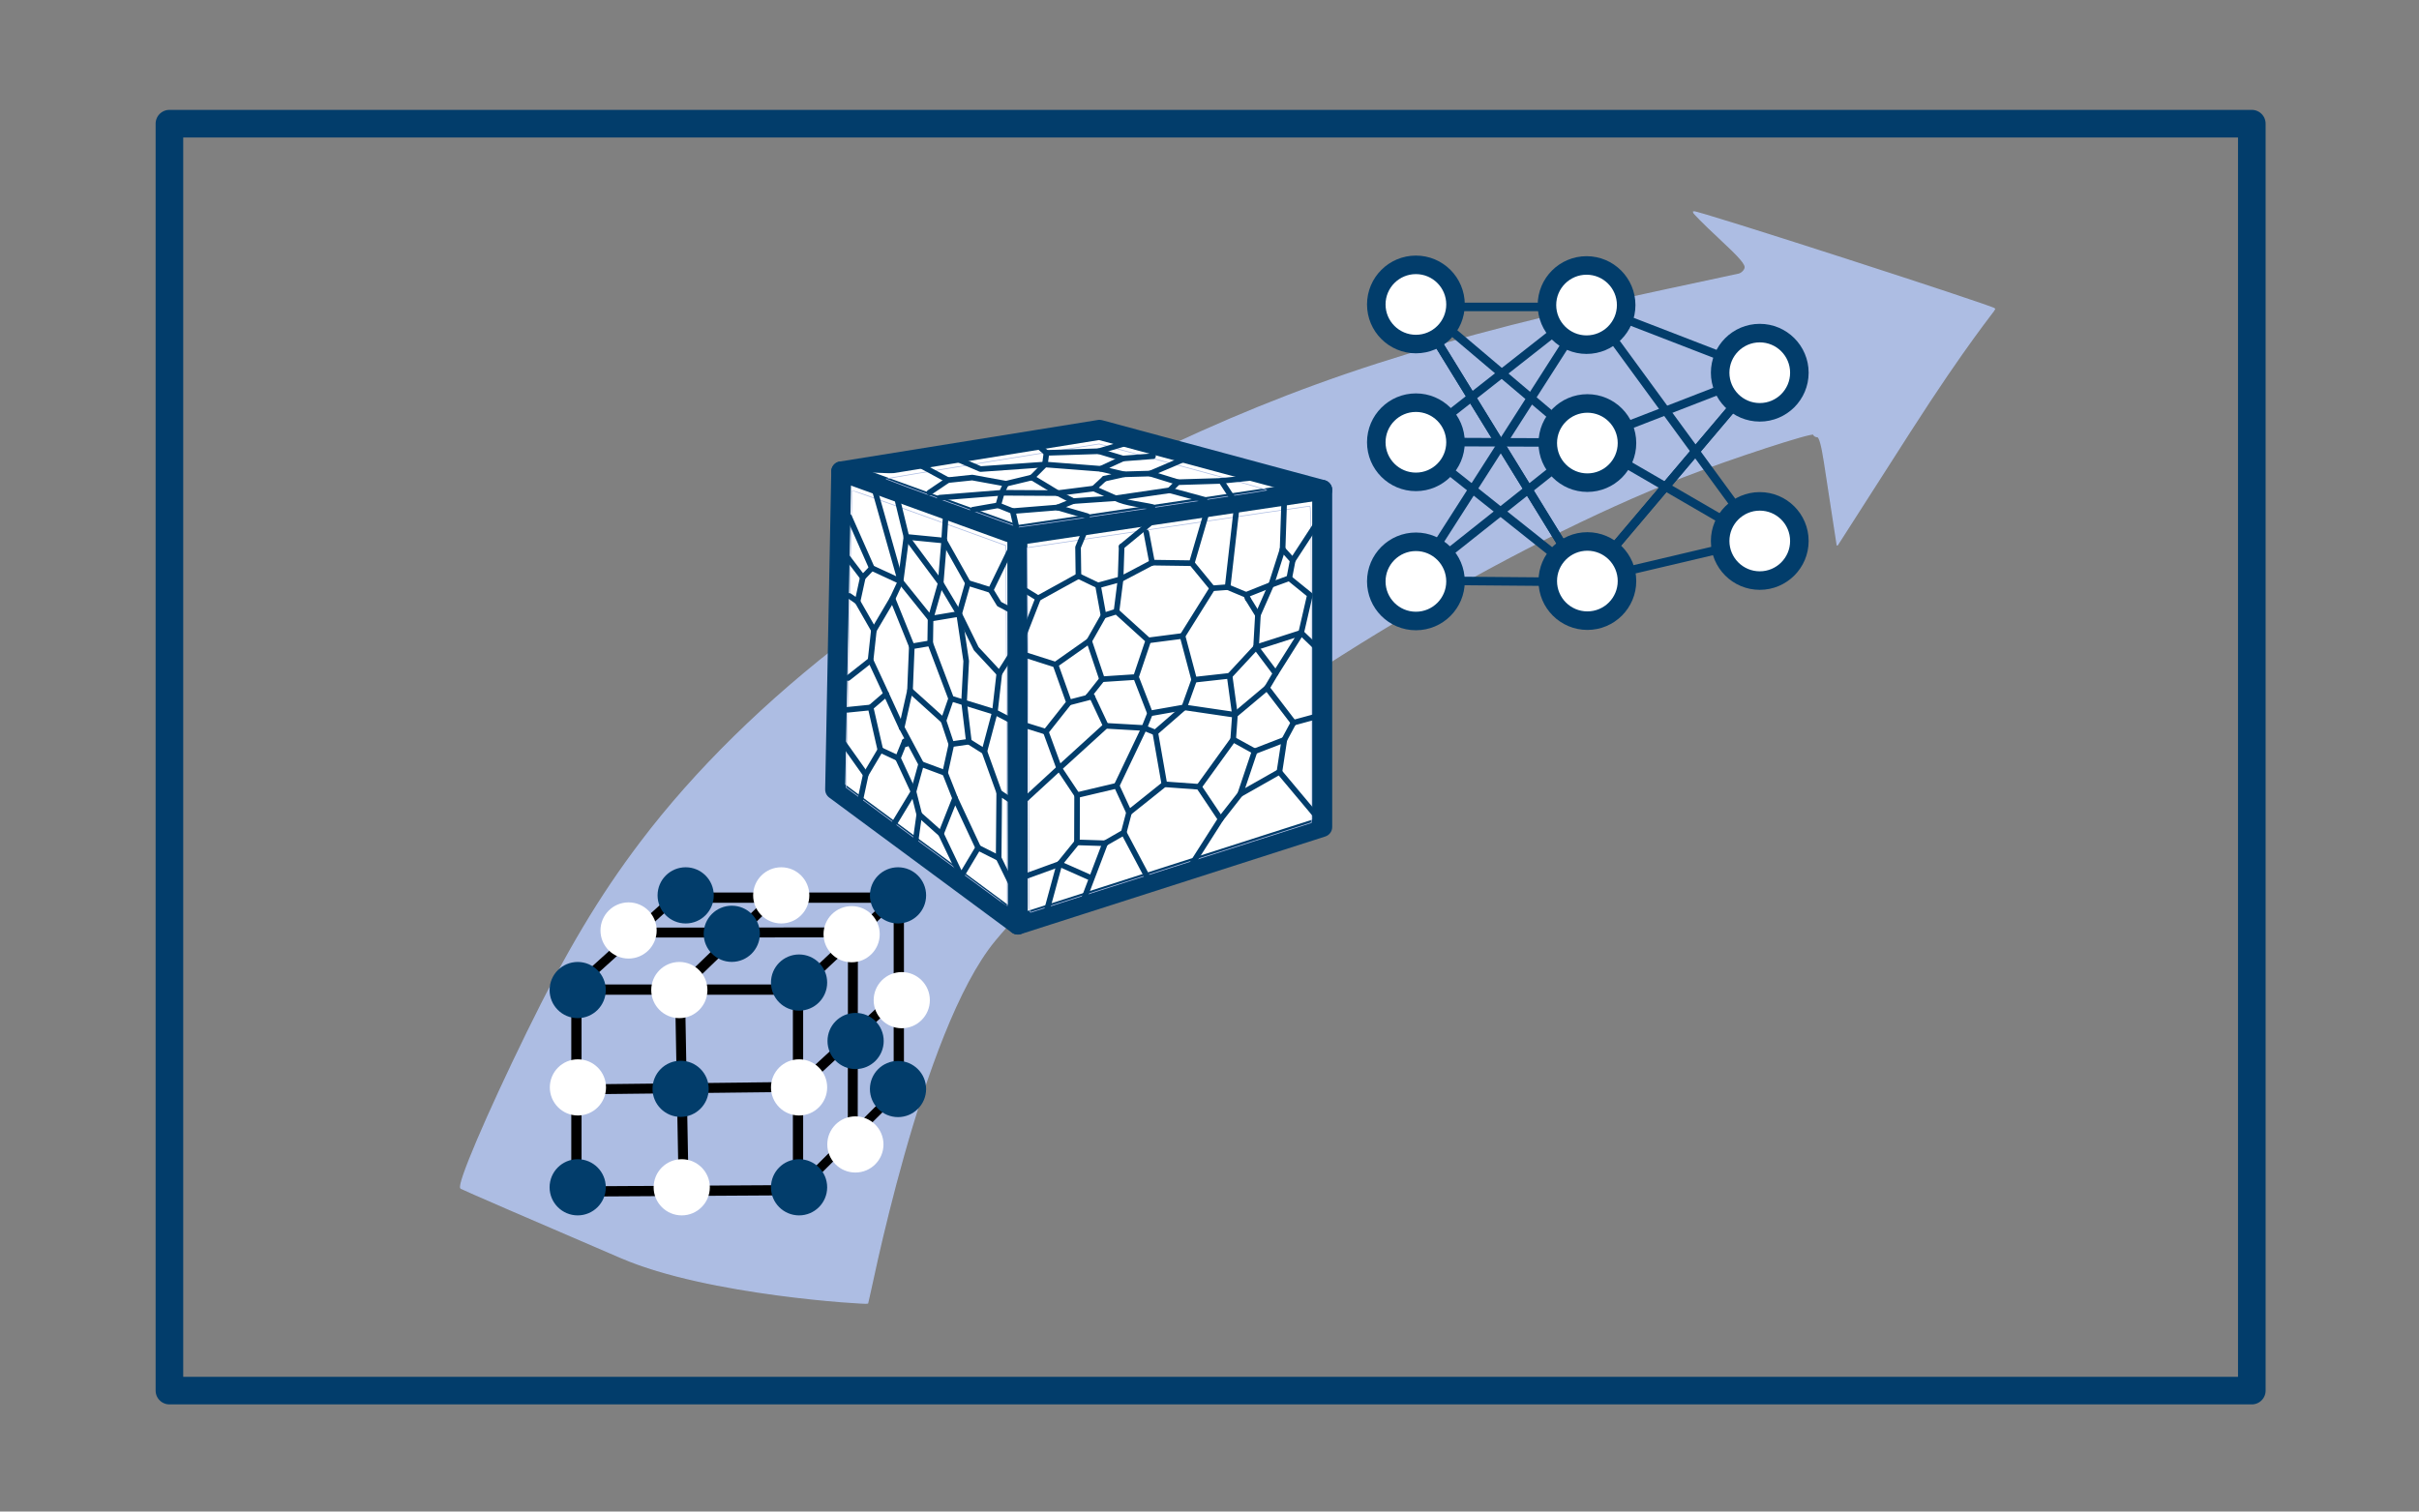 <?xml version="1.0" encoding="UTF-8" standalone="no"?>
<!-- Created with Inkscape (http://www.inkscape.org/) -->

<svg
   width="80mm"
   height="50mm"
   viewBox="0 0 80 50"
   version="1.1"
   id="svg827"
   inkscape:version="1.1.2 (0a00cf5339, 2022-02-04)"
   sodipodi:docname="ANNMLCMMS.svg"
   inkscape:export-filename="/home/k.immel/Downloads/00_JF/teaching_icons.png"
   inkscape:export-xdpi="120"
   inkscape:export-ydpi="120"
   xmlns:inkscape="http://www.inkscape.org/namespaces/inkscape"
   xmlns:sodipodi="http://sodipodi.sourceforge.net/DTD/sodipodi-0.dtd"
   xmlns="http://www.w3.org/2000/svg"
   xmlns:svg="http://www.w3.org/2000/svg">
  <rect x="0" y="0" width="80" height="50" fill="#808080" stroke="none"/>
  <sodipodi:namedview
     id="namedview829"
     pagecolor="#ffffff"
     bordercolor="#666666"
     borderopacity="1.0"
     inkscape:pageshadow="2"
     inkscape:pageopacity="1"
     inkscape:pagecheckerboard="false"
     inkscape:document-units="mm"
     showgrid="true"
     inkscape:zoom="2.0000001"
     inkscape:cx="120.25"
     inkscape:cy="150.75"
     inkscape:window-width="1920"
     inkscape:window-height="946"
     inkscape:window-x="0"
     inkscape:window-y="0"
     inkscape:window-maximized="1"
     inkscape:current-layer="layer1">
    <inkscape:grid
       type="xygrid"
       id="grid13640" />
  </sodipodi:namedview>
  <defs
     id="defs824">
    <inkscape:path-effect
       effect="bspline"
       id="path-effect39654"
       is_visible="true"
       lpeversion="1"
       weight="33.333"
       steps="2"
       helper_size="0"
       apply_no_weight="true"
       apply_with_weight="true"
       only_selected="false" />
    <inkscape:path-effect
       effect="bspline"
       id="path-effect4261"
       is_visible="true"
       lpeversion="1"
       weight="33.333"
       steps="2"
       helper_size="0"
       apply_no_weight="true"
       apply_with_weight="true"
       only_selected="false" />
    <inkscape:path-effect
       effect="bspline"
       id="path-effect4257"
       is_visible="true"
       lpeversion="1"
       weight="33.333"
       steps="2"
       helper_size="0"
       apply_no_weight="true"
       apply_with_weight="true"
       only_selected="false" />
    <inkscape:path-effect
       effect="bspline"
       id="path-effect4253"
       is_visible="true"
       lpeversion="1"
       weight="33.333"
       steps="2"
       helper_size="0"
       apply_no_weight="true"
       apply_with_weight="true"
       only_selected="false" />
    <inkscape:path-effect
       effect="bspline"
       id="path-effect4249"
       is_visible="true"
       lpeversion="1"
       weight="33.333"
       steps="2"
       helper_size="0"
       apply_no_weight="true"
       apply_with_weight="true"
       only_selected="false" />
    <inkscape:path-effect
       effect="bspline"
       id="path-effect3956"
       is_visible="true"
       lpeversion="1"
       weight="33.333"
       steps="2"
       helper_size="0"
       apply_no_weight="true"
       apply_with_weight="true"
       only_selected="false" />
    <inkscape:path-effect
       effect="bspline"
       id="path-effect4261-0"
       is_visible="true"
       lpeversion="1"
       weight="33.333"
       steps="2"
       helper_size="0"
       apply_no_weight="true"
       apply_with_weight="true"
       only_selected="false" />
    <inkscape:path-effect
       effect="bspline"
       id="path-effect4261-2"
       is_visible="true"
       lpeversion="1"
       weight="33.333"
       steps="2"
       helper_size="0"
       apply_no_weight="true"
       apply_with_weight="true"
       only_selected="false" />
    <inkscape:path-effect
       effect="bspline"
       id="path-effect39654-4"
       is_visible="true"
       lpeversion="1"
       weight="33.333"
       steps="2"
       helper_size="0"
       apply_no_weight="true"
       apply_with_weight="true"
       only_selected="false" />
  </defs>
  <g
     inkscape:label="Layer 1"
     inkscape:groupmode="layer"
     id="layer1">
    <path
       style="fill:#adbde3;fill-opacity:1;stroke:#adbde3;stroke-width:0.046;stroke-linecap:round;stroke-linejoin:round;stroke-miterlimit:4;stroke-dasharray:none;stroke-opacity:1;paint-order:stroke fill markers;stop-color:#000000"
       d="m 20.563,41.608 c -2.863,-1.229 -5.255,-2.266 -5.316,-2.304 -0.137,-0.086 0.855,-2.415 2.192,-5.148 1.308,-2.673 2.398,-4.5 3.753,-6.29 3.628,-4.791 9.344,-9.155 16.613,-12.685 5.207,-2.529 9.67,-3.968 17.429,-5.621 1.15,-0.245 2.169,-0.463 2.265,-0.485 0.096,-0.022 0.194,-0.114 0.218,-0.204 0.034,-0.129 -0.153,-0.346 -0.852,-0.997 -0.492,-0.458 -0.88,-0.848 -0.861,-0.866 0.059,-0.059 9.962,3.144 9.962,3.212 0,0.036 -0.933,1.136 -2.809,4.065 l -2.395,3.74 -0.146,-0.951 c -0.08,-0.523 -0.204,-1.329 -0.275,-1.791 -0.086,-0.558 -0.164,-0.84 -0.233,-0.84 -0.057,0 -0.117,-0.037 -0.132,-0.083 -0.03,-0.089 -2.784,0.811 -4.33,1.415 -5.772,2.255 -13.354,6.793 -18.401,11.013 -1.333,1.115 -3.387,3.155 -4.349,4.32 -2.459,2.978 -4.175,11.97 -4.202,11.997 -0.027,0.027 -5.266,-0.267 -8.129,-1.497 z"
       id="path46753"
       sodipodi:nodetypes="csssssssscsscsssssssccc" />
    <path
       style="fill:none;stroke:#023d6b;stroke-width:0.282;stroke-linecap:round;stroke-linejoin:round;stroke-miterlimit:4;stroke-dasharray:none;stroke-opacity:1"
       d="m 48.271,10.153 h 2.916"
       id="path19993-0" />
    <path
       style="fill:none;stroke:#023d6b;stroke-width:0.282;stroke-linecap:round;stroke-linejoin:round;stroke-miterlimit:4;stroke-dasharray:none;stroke-opacity:1"
       d="m 48.006,10.948 3.446,2.916"
       id="path19995-6" />
    <path
       style="fill:none;stroke:#023d6b;stroke-width:0.282;stroke-linecap:round;stroke-linejoin:round;stroke-miterlimit:4;stroke-dasharray:none;stroke-opacity:1"
       d="m 51.452,10.948 -3.711,2.916"
       id="path19997-08" />
    <path
       style="fill:none;stroke:#023d6b;stroke-width:0.282;stroke-linecap:round;stroke-linejoin:round;stroke-miterlimit:4;stroke-dasharray:none;stroke-opacity:1"
       d="m 51.717,11.478 -4.241,6.627"
       id="path19999-5" />
    <path
       style="fill:none;stroke:#023d6b;stroke-width:0.282;stroke-linecap:round;stroke-linejoin:round;stroke-miterlimit:4;stroke-dasharray:none;stroke-opacity:1"
       d="m 47.897,18.293 3.455,-2.744"
       id="path20001-3"
       sodipodi:nodetypes="cc" />
    <path
       style="fill:none;stroke:#023d6b;stroke-width:0.282;stroke-linecap:round;stroke-linejoin:round;stroke-miterlimit:4;stroke-dasharray:none;stroke-opacity:1"
       d="m 47.476,11.213 4.241,6.892"
       id="path22029-9" />
    <path
       style="fill:none;stroke:#023d6b;stroke-width:0.282;stroke-linecap:round;stroke-linejoin:round;stroke-miterlimit:4;stroke-dasharray:none;stroke-opacity:1"
       d="M 51.717,18.106 47.476,11.213"
       id="path22031-4" />
    <path
       style="fill:none;stroke:#023d6b;stroke-width:0.282;stroke-linecap:round;stroke-linejoin:round;stroke-miterlimit:4;stroke-dasharray:none;stroke-opacity:1"
       d="m 48.209,14.624 2.785,0.012"
       id="path22033-1" />
    <path
       style="fill:none;stroke:#023d6b;stroke-width:0.282;stroke-linecap:round;stroke-linejoin:round;stroke-miterlimit:4;stroke-dasharray:none;stroke-opacity:1"
       d="m 47.978,15.611 3.337,2.655"
       id="path22035-5" />
    <path
       style="fill:none;stroke:#023d6b;stroke-width:0.282;stroke-linecap:round;stroke-linejoin:round;stroke-miterlimit:4;stroke-dasharray:none;stroke-opacity:1"
       d="m 48.262,19.217 2.762,0.023"
       id="path22037-4" />
    <path
       style="fill:none;stroke:#023d6b;stroke-width:0.282;stroke-linecap:round;stroke-linejoin:round;stroke-miterlimit:4;stroke-dasharray:none;stroke-opacity:1"
       d="M 53.893,18.87 56.763,18.194"
       id="path22039-1" />
    <path
       style="fill:none;stroke:#023d6b;stroke-width:0.282;stroke-linecap:round;stroke-linejoin:round;stroke-miterlimit:4;stroke-dasharray:none;stroke-opacity:1"
       d="m 53.416,18.064 3.938,-4.652"
       id="path22041-5" />
    <path
       style="fill:none;stroke:#023d6b;stroke-width:0.282;stroke-linecap:round;stroke-linejoin:round;stroke-miterlimit:4;stroke-dasharray:none;stroke-opacity:1"
       d="m 53.773,15.341 3.184,1.848"
       id="path22043-5" />
    <path
       style="fill:none;stroke:#023d6b;stroke-width:0.282;stroke-linecap:round;stroke-linejoin:round;stroke-miterlimit:4;stroke-dasharray:none;stroke-opacity:1"
       d="m 53.416,18.064 3.938,-4.652"
       id="path22045-49" />
    <path
       style="fill:none;stroke:#023d6b;stroke-width:0.282;stroke-linecap:round;stroke-linejoin:round;stroke-miterlimit:4;stroke-dasharray:none;stroke-opacity:1"
       d="m 57.371,16.712 -3.94,-5.388"
       id="path22047-8" />
    <path
       style="fill:none;stroke:#023d6b;stroke-width:0.282;stroke-linecap:round;stroke-linejoin:round;stroke-miterlimit:4;stroke-dasharray:none;stroke-opacity:1"
       d="m 53.906,10.617 2.845,1.1"
       id="path22049-3" />
    <path
       style="fill:none;stroke:#023d6b;stroke-width:0.282;stroke-linecap:butt;stroke-linejoin:miter;stroke-miterlimit:4;stroke-dasharray:none;stroke-opacity:1"
       d="m 53.837,14.074 3.057,-1.185"
       id="path25205-8" />
    <ellipse
       style="fill:#ffffff;fill-opacity:1;fill-rule:nonzero;stroke:#023d6b;stroke-width:0.613;stroke-linecap:round;stroke-linejoin:round;stroke-miterlimit:4;stroke-dasharray:none;stroke-opacity:1;paint-order:stroke fill markers;stop-color:#000000"
       id="path16974-52"
       ry="1.31"
       rx="1.31"
       cy="10.071"
       cx="46.826" />
    <ellipse
       style="fill:#ffffff;fill-opacity:1;fill-rule:nonzero;stroke:#023d6b;stroke-width:0.613;stroke-linecap:round;stroke-linejoin:round;stroke-miterlimit:4;stroke-dasharray:none;stroke-opacity:1;paint-order:stroke fill markers;stop-color:#000000"
       id="path16974-9-2"
       ry="1.31"
       rx="1.31"
       cy="10.091"
       cx="52.47" />
    <ellipse
       style="fill:#ffffff;fill-opacity:1;fill-rule:nonzero;stroke:#023d6b;stroke-width:0.613;stroke-linecap:round;stroke-linejoin:round;stroke-miterlimit:4;stroke-dasharray:none;stroke-opacity:1;paint-order:stroke fill markers;stop-color:#000000"
       id="path16974-1-2"
       ry="1.31"
       rx="1.31"
       cy="12.329"
       cx="58.198" />
    <ellipse
       style="fill:#ffffff;fill-opacity:1;fill-rule:nonzero;stroke:#023d6b;stroke-width:0.613;stroke-linecap:round;stroke-linejoin:round;stroke-miterlimit:4;stroke-dasharray:none;stroke-opacity:1;paint-order:stroke fill markers;stop-color:#000000"
       id="path16974-7-7"
       ry="1.31"
       rx="1.31"
       cy="17.895"
       cx="58.198" />
    <ellipse
       style="fill:#ffffff;fill-opacity:1;fill-rule:nonzero;stroke:#023d6b;stroke-width:0.613;stroke-linecap:round;stroke-linejoin:round;stroke-miterlimit:4;stroke-dasharray:none;stroke-opacity:1;paint-order:stroke fill markers;stop-color:#000000"
       id="path16974-0-03"
       ry="1.31"
       rx="1.31"
       cy="19.221"
       cx="52.497" />
    <ellipse
       style="fill:#ffffff;fill-opacity:1;fill-rule:nonzero;stroke:#023d6b;stroke-width:0.613;stroke-linecap:round;stroke-linejoin:round;stroke-miterlimit:4;stroke-dasharray:none;stroke-opacity:1;paint-order:stroke fill markers;stop-color:#000000"
       id="path16974-0-0-4"
       ry="1.31"
       rx="1.31"
       cy="19.232"
       cx="46.826" />
    <ellipse
       style="fill:#ffffff;fill-opacity:1;fill-rule:nonzero;stroke:#023d6b;stroke-width:0.613;stroke-linecap:round;stroke-linejoin:round;stroke-miterlimit:4;stroke-dasharray:none;stroke-opacity:1;paint-order:stroke fill markers;stop-color:#000000"
       id="path16974-0-8-6"
       ry="1.31"
       rx="1.31"
       cy="14.63"
       cx="46.826" />
    <ellipse
       style="fill:#ffffff;fill-opacity:1;fill-rule:nonzero;stroke:#023d6b;stroke-width:0.613;stroke-linecap:round;stroke-linejoin:round;stroke-miterlimit:4;stroke-dasharray:none;stroke-opacity:1;paint-order:stroke fill markers;stop-color:#000000"
       id="path16974-6-3"
       ry="1.31"
       rx="1.31"
       cy="14.656"
       cx="52.497" />
    <g
       id="g50680"
       transform="matrix(1.239,0,0,1.239,-2.438,-79.629)"
       style="fill:#fffff7;fill-opacity:0">
      <g
         id="g26432"
         transform="translate(-6.597,0.19)"
         style="fill:#ffffff;fill-opacity:1;stroke:#023d6b;stroke-linecap:round;stroke-linejoin:round;stroke-opacity:1">
        <path
           style="fill:#ffffff;fill-opacity:1;stroke:#023d6b;stroke-width:0.534;stroke-linecap:round;stroke-linejoin:round;stroke-miterlimit:4;stroke-dasharray:none;stroke-opacity:1"
           d="m 43.857,77.158 v 9 l -8.125,2.605 -4.875,-3.605 0.163,-8.493 6.893,-1.11 z"
           id="path14955"
           sodipodi:nodetypes="ccccccc" />
        <path
           style="fill:#ffffff;fill-opacity:1;stroke:#023d6b;stroke-width:0.534;stroke-linecap:round;stroke-linejoin:round;stroke-miterlimit:4;stroke-dasharray:none;stroke-opacity:1"
           d="m 31.02,76.665 4.701,1.702 8.136,-1.208"
           id="path14957"
           sodipodi:nodetypes="ccc" />
        <path
           style="fill:#ffffff;fill-opacity:1;stroke:#023d6b;stroke-width:0.534;stroke-linecap:round;stroke-linejoin:round;stroke-miterlimit:4;stroke-dasharray:none;stroke-opacity:1"
           d="m 35.72,78.366 0.011,10.396"
           id="path14959"
           sodipodi:nodetypes="cc" />
      </g>
      <path
         style="fill:#fffff7;fill-opacity:0;stroke:#adbde3;stroke-width:0.019;stroke-linecap:round;stroke-linejoin:round;stroke-miterlimit:4;stroke-dasharray:none;stroke-opacity:1;paint-order:stroke fill markers;stop-color:#000000"
         d="m 26.698,86.879 -2.147,-1.588 0.01,-0.537 c 0.058,-3.235 0.143,-7.382 0.152,-7.39 0.006,-0.006 0.932,0.323 2.058,0.73 l 2.047,0.741 0.02,4.807 c 0.011,2.644 0.017,4.811 0.014,4.816 -0.003,0.005 -0.972,-0.706 -2.153,-1.579 z"
         id="path38233" />
      <path
         style="fill:#fffff7;fill-opacity:0;stroke:#adbde3;stroke-width:0.019;stroke-linecap:round;stroke-linejoin:round;stroke-miterlimit:4;stroke-dasharray:none;stroke-opacity:1;paint-order:stroke fill markers;stop-color:#000000"
         d="m 29.43,86.739 c 0,-1.045 -0.01,-3.238 -0.022,-4.874 l -0.022,-2.974 3.751,-0.555 c 2.063,-0.305 3.77,-0.555 3.792,-0.554 0.033,10e-4 0.041,0.869 0.041,4.226 l -6.35e-4,4.225 -3.71,1.187 c -2.041,0.653 -3.737,1.194 -3.77,1.203 -0.057,0.015 -0.06,-0.07 -0.06,-1.884 z"
         id="path38272" />
      <path
         style="fill:#fffff7;fill-opacity:0;stroke:#adbde3;stroke-width:0.019;stroke-linecap:round;stroke-linejoin:round;stroke-miterlimit:4;stroke-dasharray:none;stroke-opacity:1;paint-order:stroke fill markers;stop-color:#000000"
         d="m 27.374,77.707 c -0.958,-0.349 -1.749,-0.642 -1.758,-0.651 -0.009,-0.009 1.267,-0.223 2.836,-0.475 l 2.852,-0.459 2.253,0.607 c 1.239,0.334 2.242,0.616 2.23,0.626 -0.023,0.019 -6.572,0.994 -6.638,0.988 -0.018,-0.002 -0.817,-0.288 -1.775,-0.637 z"
         id="path38311" />
      <path
         style="fill:#fffff7;fill-opacity:0;stroke:#023d6b;stroke-width:0.15;stroke-linecap:round;stroke-linejoin:round;stroke-miterlimit:4;stroke-dasharray:none;stroke-opacity:1;paint-order:stroke fill markers"
         d="m 27.623,87.661 0.454,-0.759 0.547,0.275 0.362,0.739"
         id="path26015" />
      <path
         style="fill:#fffff7;fill-opacity:0;stroke:#023d6b;stroke-width:0.15;stroke-linecap:round;stroke-linejoin:round;stroke-miterlimit:4;stroke-dasharray:none;stroke-opacity:1;paint-order:stroke fill markers"
         d="m 28.624,87.177 0.015,-1.749 0.32,0.216"
         id="path26017" />
      <path
         style="fill:#fffff7;fill-opacity:0;stroke:#023d6b;stroke-width:0.15;stroke-linecap:round;stroke-linejoin:round;stroke-miterlimit:4;stroke-dasharray:none;stroke-opacity:1;paint-order:stroke fill markers"
         d="m 28.639,85.428 -0.396,-1.099 0.28,-1.05"
         id="path26019" />
      <path
         style="fill:#fffff7;fill-opacity:0;stroke:#023d6b;stroke-width:0.15;stroke-linecap:round;stroke-linejoin:round;stroke-miterlimit:4;stroke-dasharray:none;stroke-opacity:1;paint-order:stroke fill markers"
         d="m 27.228,77.764 -0.06,0.938"
         id="path26021" />
      <path
         style="fill:#fffff7;fill-opacity:0;stroke:#023d6b;stroke-width:0.15;stroke-linecap:round;stroke-linejoin:round;stroke-miterlimit:4;stroke-dasharray:none;stroke-opacity:1;paint-order:stroke fill markers"
         d="m 27.169,78.702 0.636,1.131 0.607,0.189 0.712,-1.466"
         id="path26023" />
      <path
         style="fill:#fffff7;fill-opacity:0;stroke:#023d6b;stroke-width:0.15;stroke-linecap:round;stroke-linejoin:round;stroke-miterlimit:4;stroke-dasharray:none;stroke-opacity:1;paint-order:stroke fill markers"
         d="m 28.411,80.022 0.228,0.374 0.432,0.228"
         id="path26025" />
      <path
         style="fill:#fffff7;fill-opacity:0;stroke:#023d6b;stroke-width:0.15;stroke-linecap:round;stroke-linejoin:round;stroke-miterlimit:4;stroke-dasharray:none;stroke-opacity:1;paint-order:stroke fill markers"
         d="m 24.633,78.065 0.606,1.37 0.767,0.355 -0.715,-2.529"
         id="path26027"
         sodipodi:nodetypes="cccc" />
      <path
         style="fill:#fffff7;fill-opacity:0;stroke:#023d6b;stroke-width:0.15;stroke-linecap:round;stroke-linejoin:round;stroke-miterlimit:4;stroke-dasharray:none;stroke-opacity:1;paint-order:stroke fill markers"
         d="m 25.791,80.251 0.215,-0.461 0.156,-1.186"
         id="path26029" />
      <path
         style="fill:#fffff7;fill-opacity:0;stroke:#023d6b;stroke-width:0.15;stroke-linecap:round;stroke-linejoin:round;stroke-miterlimit:4;stroke-dasharray:none;stroke-opacity:1;paint-order:stroke fill markers"
         d="m 25.891,77.486 0.271,1.117"
         id="path26031" />
      <path
         style="fill:#fffff7;fill-opacity:0;stroke:#023d6b;stroke-width:0.15;stroke-linecap:round;stroke-linejoin:round;stroke-miterlimit:4;stroke-dasharray:none;stroke-opacity:1;paint-order:stroke fill markers"
         d="m 26.162,78.603 1.007,0.098"
         id="path26033" />
      <path
         style="fill:#fffff7;fill-opacity:0;stroke:#023d6b;stroke-width:0.15;stroke-linecap:round;stroke-linejoin:round;stroke-miterlimit:4;stroke-dasharray:none;stroke-opacity:1;paint-order:stroke fill markers"
         d="m 26.006,79.79 0.801,0.997 0.27,-0.949"
         id="path26035" />
      <path
         style="fill:#fffff7;fill-opacity:0;stroke:#023d6b;stroke-width:0.15;stroke-linecap:round;stroke-linejoin:round;stroke-miterlimit:4;stroke-dasharray:none;stroke-opacity:1;paint-order:stroke fill markers"
         d="M 27.077,79.837 26.162,78.603"
         id="path26037" />
      <path
         style="fill:#fffff7;fill-opacity:0;stroke:#023d6b;stroke-width:0.15;stroke-linecap:round;stroke-linejoin:round;stroke-miterlimit:4;stroke-dasharray:none;stroke-opacity:1;paint-order:stroke fill markers"
         d="m 27.169,78.702 -0.092,1.135"
         id="path26039" />
      <path
         style="fill:#fffff7;fill-opacity:0;stroke:#023d6b;stroke-width:0.15;stroke-linecap:round;stroke-linejoin:round;stroke-miterlimit:4;stroke-dasharray:none;stroke-opacity:1;paint-order:stroke fill markers"
         d="m 27.077,79.837 0.492,0.822 0.457,0.929 0.615,0.662 0.377,-0.595"
         id="path26041" />
      <path
         style="fill:#fffff7;fill-opacity:0;stroke:#023d6b;stroke-width:0.15;stroke-linecap:round;stroke-linejoin:round;stroke-miterlimit:4;stroke-dasharray:none;stroke-opacity:1;paint-order:stroke fill markers"
         d="m 27.804,79.833 -0.235,0.827"
         id="path26043" />
      <path
         style="fill:#fffff7;fill-opacity:0;stroke:#023d6b;stroke-width:0.15;stroke-linecap:round;stroke-linejoin:round;stroke-miterlimit:4;stroke-dasharray:none;stroke-opacity:1;paint-order:stroke fill markers"
         d="m 26.807,80.786 -0.01,0.656 0.558,1.477 1.168,0.36"
         id="path26045" />
      <path
         style="fill:#fffff7;fill-opacity:0;stroke:#023d6b;stroke-width:0.15;stroke-linecap:round;stroke-linejoin:round;stroke-miterlimit:4;stroke-dasharray:none;stroke-opacity:1;paint-order:stroke fill markers"
         d="M 27.701,83.009 27.758,81.919 27.569,80.659 26.807,80.786"
         id="path26047" />
      <path
         style="fill:#fffff7;fill-opacity:0;stroke:#023d6b;stroke-width:0.15;stroke-linecap:round;stroke-linejoin:round;stroke-miterlimit:4;stroke-dasharray:none;stroke-opacity:1;paint-order:stroke fill markers"
         d="m 28.641,82.25 -0.118,1.029 0.418,0.218"
         id="path26049" />
      <path
         style="fill:#fffff7;fill-opacity:0;stroke:#023d6b;stroke-width:0.15;stroke-linecap:round;stroke-linejoin:round;stroke-miterlimit:4;stroke-dasharray:none;stroke-opacity:1;paint-order:stroke fill markers"
         d="m 29.019,81.655 1.123,0.359 0.36,1.01 -0.618,0.781 -0.701,-0.219"
         id="path26051" />
      <path
         style="fill:#fffff7;fill-opacity:0;stroke:#023d6b;stroke-width:0.15;stroke-linecap:round;stroke-linejoin:round;stroke-miterlimit:4;stroke-dasharray:none;stroke-opacity:1;paint-order:stroke fill markers"
         d="M 29.197,85.739 30.24,84.779 29.883,83.805"
         id="path26053" />
      <path
         style="fill:#fffff7;fill-opacity:0;stroke:#023d6b;stroke-width:0.15;stroke-linecap:round;stroke-linejoin:round;stroke-miterlimit:4;stroke-dasharray:none;stroke-opacity:1;paint-order:stroke fill markers"
         d="m 30.24,84.779 0.478,0.717 -0.004,1.262"
         id="path26055" />
      <path
         style="fill:#fffff7;fill-opacity:0;stroke:#023d6b;stroke-width:0.15;stroke-linecap:round;stroke-linejoin:round;stroke-miterlimit:4;stroke-dasharray:none;stroke-opacity:1;paint-order:stroke fill markers"
         d="m 30.714,86.759 -0.467,0.577 -1.004,0.365"
         id="path26057" />
      <path
         style="fill:#fffff7;fill-opacity:0;stroke:#023d6b;stroke-width:0.15;stroke-linecap:round;stroke-linejoin:round;stroke-miterlimit:4;stroke-dasharray:none;stroke-opacity:1;paint-order:stroke fill markers"
         d="m 30.247,87.335 -0.348,1.279"
         id="path26059" />
      <path
         style="fill:#fffff7;fill-opacity:0;stroke:#023d6b;stroke-width:0.15;stroke-linecap:round;stroke-linejoin:round;stroke-miterlimit:4;stroke-dasharray:none;stroke-opacity:1;paint-order:stroke fill markers"
         d="m 30.247,87.335 0.831,0.369"
         id="path26061" />
      <path
         style="fill:#fffff7;fill-opacity:0;stroke:#023d6b;stroke-width:0.15;stroke-linecap:round;stroke-linejoin:round;stroke-miterlimit:4;stroke-dasharray:none;stroke-opacity:1;paint-order:stroke fill markers"
         d="m 31.466,86.782 -0.568,1.493"
         id="path26063" />
      <path
         style="fill:#fffff7;fill-opacity:0;stroke:#023d6b;stroke-width:0.15;stroke-linecap:round;stroke-linejoin:round;stroke-miterlimit:4;stroke-dasharray:none;stroke-opacity:1;paint-order:stroke fill markers"
         d="m 30.714,86.759 0.752,0.024"
         id="path26065" />
      <path
         style="fill:#fffff7;fill-opacity:0;stroke:#023d6b;stroke-width:0.15;stroke-linecap:round;stroke-linejoin:round;stroke-miterlimit:4;stroke-dasharray:none;stroke-opacity:1;paint-order:stroke fill markers"
         d="m 31.466,86.782 0.497,-0.285 0.637,1.202"
         id="path26067" />
      <path
         style="fill:#fffff7;fill-opacity:0;stroke:#023d6b;stroke-width:0.15;stroke-linecap:round;stroke-linejoin:round;stroke-miterlimit:4;stroke-dasharray:none;stroke-opacity:1;paint-order:stroke fill markers"
         d="m 31.963,86.497 0.14,-0.534 0.944,-0.755 0.924,0.067 0.578,0.863 -0.776,1.217"
         id="path26069" />
      <path
         style="fill:#fffff7;fill-opacity:0;stroke:#023d6b;stroke-width:0.15;stroke-linecap:round;stroke-linejoin:round;stroke-miterlimit:4;stroke-dasharray:none;stroke-opacity:1;paint-order:stroke fill markers"
         d="m 34.549,86.137 0.522,-0.667 1.046,-0.593 0.925,1.104"
         id="path26071" />
      <path
         style="fill:#fffff7;fill-opacity:0;stroke:#023d6b;stroke-width:0.15;stroke-linecap:round;stroke-linejoin:round;stroke-miterlimit:4;stroke-dasharray:none;stroke-opacity:1;paint-order:stroke fill markers"
         d="m 30.718,85.496 1.055,-0.249 0.331,0.716"
         id="path26073" />
      <path
         style="fill:#fffff7;fill-opacity:0;stroke:#023d6b;stroke-width:0.15;stroke-linecap:round;stroke-linejoin:round;stroke-miterlimit:4;stroke-dasharray:none;stroke-opacity:1;paint-order:stroke fill markers"
         d="m 31.773,85.247 0.736,-1.543 0.296,0.122 0.242,1.381"
         id="path26075" />
      <path
         style="fill:#fffff7;fill-opacity:0;stroke:#023d6b;stroke-width:0.15;stroke-linecap:round;stroke-linejoin:round;stroke-miterlimit:4;stroke-dasharray:none;stroke-opacity:1;paint-order:stroke fill markers"
         d="m 30.24,84.779 1.244,-1.132 1.024,0.058"
         id="path26077" />
      <path
         style="fill:#fffff7;fill-opacity:0;stroke:#023d6b;stroke-width:0.15;stroke-linecap:round;stroke-linejoin:round;stroke-miterlimit:4;stroke-dasharray:none;stroke-opacity:1;paint-order:stroke fill markers"
         d="m 31.484,83.647 -0.367,-0.783 c -0.033,0 -0.067,0 -0.1,-10e-7"
         id="path26079" />
      <path
         style="fill:#fffff7;fill-opacity:0;stroke:#023d6b;stroke-width:0.15;stroke-linecap:round;stroke-linejoin:round;stroke-miterlimit:4;stroke-dasharray:none;stroke-opacity:1;paint-order:stroke fill markers"
         d="m 30.502,83.025 0.616,-0.16"
         id="path26081" />
      <path
         style="fill:#fffff7;fill-opacity:0;stroke:#023d6b;stroke-width:0.15;stroke-linecap:round;stroke-linejoin:round;stroke-miterlimit:4;stroke-dasharray:none;stroke-opacity:1;paint-order:stroke fill markers"
         d="m 30.141,82.014 0.898,-0.632 0.344,1.021"
         id="path26083" />
      <path
         style="fill:#fffff7;fill-opacity:0;stroke:#023d6b;stroke-width:0.15;stroke-linecap:round;stroke-linejoin:round;stroke-miterlimit:4;stroke-dasharray:none;stroke-opacity:1;paint-order:stroke fill markers"
         d="m 31.383,82.403 -0.366,0.461"
         id="path26085" />
      <path
         style="fill:#fffff7;fill-opacity:0;stroke:#023d6b;stroke-width:0.15;stroke-linecap:round;stroke-linejoin:round;stroke-miterlimit:4;stroke-dasharray:none;stroke-opacity:1;paint-order:stroke fill markers"
         d="m 29.677,80.242 -0.405,1.037"
         id="path26087" />
      <path
         style="fill:#fffff7;fill-opacity:0;stroke:#023d6b;stroke-width:0.15;stroke-linecap:round;stroke-linejoin:round;stroke-miterlimit:4;stroke-dasharray:none;stroke-opacity:1;paint-order:stroke fill markers"
         d="m 29.259,79.983 0.418,0.259 1.077,-0.594"
         id="path26089" />
      <path
         style="fill:#fffff7;fill-opacity:0;stroke:#023d6b;stroke-width:0.15;stroke-linecap:round;stroke-linejoin:round;stroke-miterlimit:4;stroke-dasharray:none;stroke-opacity:1;paint-order:stroke fill markers"
         d="m 30.754,79.648 -0.011,-0.767 0.189,-0.451"
         id="path26091" />
      <path
         style="fill:#fffff7;fill-opacity:0;stroke:#023d6b;stroke-width:0.15;stroke-linecap:round;stroke-linejoin:round;stroke-miterlimit:4;stroke-dasharray:none;stroke-opacity:1;paint-order:stroke fill markers"
         d="m 32.771,78.149 -0.865,0.712"
         id="path26093" />
      <path
         style="fill:#fffff7;fill-opacity:0;stroke:#023d6b;stroke-width:0.15;stroke-linecap:round;stroke-linejoin:round;stroke-miterlimit:4;stroke-dasharray:none;stroke-opacity:1;paint-order:stroke fill markers"
         d="m 31.383,82.403 0.906,-0.059 0.33,-0.978 -0.85,-0.771 -0.345,0.11 -0.384,0.677"
         id="path26095" />
      <path
         style="fill:#fffff7;fill-opacity:0;stroke:#023d6b;stroke-width:0.15;stroke-linecap:round;stroke-linejoin:round;stroke-miterlimit:4;stroke-dasharray:none;stroke-opacity:1;paint-order:stroke fill markers"
         d="m 32.289,82.344 0.376,0.97 -0.156,0.39"
         id="path26097" />
      <path
         style="fill:#fffff7;fill-opacity:0;stroke:#023d6b;stroke-width:0.15;stroke-linecap:round;stroke-linejoin:round;stroke-miterlimit:4;stroke-dasharray:none;stroke-opacity:1;paint-order:stroke fill markers"
         d="m 32.805,83.827 0.773,-0.673 0.265,-0.737 -0.311,-1.169 -0.913,0.118"
         id="path26099" />
      <path
         style="fill:#fffff7;fill-opacity:0;stroke:#023d6b;stroke-width:0.15;stroke-linecap:round;stroke-linejoin:round;stroke-miterlimit:4;stroke-dasharray:none;stroke-opacity:1;paint-order:stroke fill markers"
         d="M 32.665,83.315 33.578,83.154"
         id="path26101" />
      <path
         style="fill:#fffff7;fill-opacity:0;stroke:#023d6b;stroke-width:0.15;stroke-linecap:round;stroke-linejoin:round;stroke-miterlimit:4;stroke-dasharray:none;stroke-opacity:1;paint-order:stroke fill markers"
         d="m 33.843,82.417 0.946,-0.105"
         id="path26103" />
      <path
         style="fill:#fffff7;fill-opacity:0;stroke:#023d6b;stroke-width:0.15;stroke-linecap:round;stroke-linejoin:round;stroke-miterlimit:4;stroke-dasharray:none;stroke-opacity:1;paint-order:stroke fill markers"
         d="m 34.789,82.313 0.142,1.04"
         id="path26105" />
      <path
         style="fill:#fffff7;fill-opacity:0;stroke:#023d6b;stroke-width:0.15;stroke-linecap:round;stroke-linejoin:round;stroke-miterlimit:4;stroke-dasharray:none;stroke-opacity:1;paint-order:stroke fill markers"
         d="m 33.578,83.154 1.353,0.199"
         id="path26107" />
      <path
         style="fill:#fffff7;fill-opacity:0;stroke:#023d6b;stroke-width:0.15;stroke-linecap:round;stroke-linejoin:round;stroke-miterlimit:4;stroke-dasharray:none;stroke-opacity:1;paint-order:stroke fill markers"
         d="m 34.931,83.353 -0.047,0.658 -0.913,1.264"
         id="path26109" />
      <path
         style="fill:#fffff7;fill-opacity:0;stroke:#023d6b;stroke-width:0.15;stroke-linecap:round;stroke-linejoin:round;stroke-miterlimit:4;stroke-dasharray:none;stroke-opacity:1;paint-order:stroke fill markers"
         d="m 34.883,84.011 0.573,0.316 -0.385,1.143"
         id="path26111" />
      <path
         style="fill:#fffff7;fill-opacity:0;stroke:#023d6b;stroke-width:0.15;stroke-linecap:round;stroke-linejoin:round;stroke-miterlimit:4;stroke-dasharray:none;stroke-opacity:1;paint-order:stroke fill markers"
         d="m 35.457,84.327 c 0,0 0,0 0,0"
         id="path26113" />
      <path
         style="fill:#fffff7;fill-opacity:0;stroke:#023d6b;stroke-width:0.15;stroke-linecap:round;stroke-linejoin:round;stroke-miterlimit:4;stroke-dasharray:none;stroke-opacity:1;paint-order:stroke fill markers"
         d="m 35.457,84.327 0.792,-0.306 -0.131,0.856"
         id="path26115" />
      <path
         style="fill:#fffff7;fill-opacity:0;stroke:#023d6b;stroke-width:0.15;stroke-linecap:round;stroke-linejoin:round;stroke-miterlimit:4;stroke-dasharray:none;stroke-opacity:1;paint-order:stroke fill markers"
         d="m 36.248,84.021 0.247,-0.459"
         id="path26117" />
      <path
         style="fill:#fffff7;fill-opacity:0;stroke:#023d6b;stroke-width:0.15;stroke-linecap:round;stroke-linejoin:round;stroke-miterlimit:4;stroke-dasharray:none;stroke-opacity:1;paint-order:stroke fill markers"
         d="m 36.495,83.563 0.728,-0.198"
         id="path26119" />
      <path
         style="fill:#fffff7;fill-opacity:0;stroke:#023d6b;stroke-width:0.15;stroke-linecap:round;stroke-linejoin:round;stroke-miterlimit:4;stroke-dasharray:none;stroke-opacity:1;paint-order:stroke fill markers"
         d="m 30.754,79.648 0.522,0.251 0.147,0.806"
         id="path26121" />
      <path
         style="fill:#fffff7;fill-opacity:0;stroke:#023d6b;stroke-width:0.15;stroke-linecap:round;stroke-linejoin:round;stroke-miterlimit:4;stroke-dasharray:none;stroke-opacity:1;paint-order:stroke fill markers"
         d="m 31.276,79.899 0.602,-0.165"
         id="path26123" />
      <path
         style="fill:#fffff7;fill-opacity:0;stroke:#023d6b;stroke-width:0.15;stroke-linecap:round;stroke-linejoin:round;stroke-miterlimit:4;stroke-dasharray:none;stroke-opacity:1;paint-order:stroke fill markers"
         d="m 31.907,78.86 -0.029,0.874 0.842,-0.444"
         id="path26125" />
      <path
         style="fill:#fffff7;fill-opacity:0;stroke:#023d6b;stroke-width:0.15;stroke-linecap:round;stroke-linejoin:round;stroke-miterlimit:4;stroke-dasharray:none;stroke-opacity:1;paint-order:stroke fill markers"
         d="m 32.719,79.29 1.059,0.015"
         id="path26127" />
      <path
         style="fill:#fffff7;fill-opacity:0;stroke:#023d6b;stroke-width:0.15;stroke-linecap:round;stroke-linejoin:round;stroke-miterlimit:4;stroke-dasharray:none;stroke-opacity:1;paint-order:stroke fill markers"
         d="m 33.779,79.305 0.549,0.67"
         id="path26129" />
      <path
         style="fill:#fffff7;fill-opacity:0;stroke:#023d6b;stroke-width:0.15;stroke-linecap:round;stroke-linejoin:round;stroke-miterlimit:4;stroke-dasharray:none;stroke-opacity:1;paint-order:stroke fill markers"
         d="m 34.327,79.975 -0.796,1.273"
         id="path26131" />
      <path
         style="fill:#fffff7;fill-opacity:0;stroke:#023d6b;stroke-width:0.15;stroke-linecap:round;stroke-linejoin:round;stroke-miterlimit:4;stroke-dasharray:none;stroke-opacity:1;paint-order:stroke fill markers"
         d="m 31.878,79.734 -0.109,0.861"
         id="path26133" />
      <path
         style="fill:#fffff7;fill-opacity:0;stroke:#023d6b;stroke-width:0.15;stroke-linecap:round;stroke-linejoin:round;stroke-miterlimit:4;stroke-dasharray:none;stroke-opacity:1;paint-order:stroke fill markers"
         d="m 33.779,79.305 0.413,-1.41"
         id="path26135" />
      <path
         style="fill:#fffff7;fill-opacity:0;stroke:#023d6b;stroke-width:0.15;stroke-linecap:round;stroke-linejoin:round;stroke-miterlimit:4;stroke-dasharray:none;stroke-opacity:1;paint-order:stroke fill markers"
         d="m 32.565,78.482 0.154,0.808"
         id="path26137" />
      <path
         style="fill:#fffff7;fill-opacity:0;stroke:#023d6b;stroke-width:0.15;stroke-linecap:round;stroke-linejoin:round;stroke-miterlimit:4;stroke-dasharray:none;stroke-opacity:1;paint-order:stroke fill markers"
         d="m 34.327,79.975 0.409,-0.031 0.249,-2.194"
         id="path26139" />
      <path
         style="fill:#fffff7;fill-opacity:0;stroke:#023d6b;stroke-width:0.15;stroke-linecap:round;stroke-linejoin:round;stroke-miterlimit:4;stroke-dasharray:none;stroke-opacity:1;paint-order:stroke fill markers"
         d="m 34.736,79.944 0.493,0.206 c 0.015,0.034 0.03,0.069 0.046,0.103"
         id="path26141" />
      <path
         style="fill:#fffff7;fill-opacity:0;stroke:#023d6b;stroke-width:0.15;stroke-linecap:round;stroke-linejoin:round;stroke-miterlimit:4;stroke-dasharray:none;stroke-opacity:1;paint-order:stroke fill markers"
         d="m 35.275,80.252 0.269,0.435 -0.049,0.864"
         id="path26143" />
      <path
         style="fill:#fffff7;fill-opacity:0;stroke:#023d6b;stroke-width:0.15;stroke-linecap:round;stroke-linejoin:round;stroke-miterlimit:4;stroke-dasharray:none;stroke-opacity:1;paint-order:stroke fill markers"
         d="m 35.494,81.551 -0.706,0.762"
         id="path26145" />
      <path
         style="fill:#fffff7;fill-opacity:0;stroke:#023d6b;stroke-width:0.15;stroke-linecap:round;stroke-linejoin:round;stroke-miterlimit:4;stroke-dasharray:none;stroke-opacity:1;paint-order:stroke fill markers"
         d="m 34.931,83.353 0.855,-0.718"
         id="path26147" />
      <path
         style="fill:#fffff7;fill-opacity:0;stroke:#023d6b;stroke-width:0.15;stroke-linecap:round;stroke-linejoin:round;stroke-miterlimit:4;stroke-dasharray:none;stroke-opacity:1;paint-order:stroke fill markers"
         d="m 35.786,82.635 0.23,-0.388 -0.522,-0.697"
         id="path26149" />
      <path
         style="fill:#fffff7;fill-opacity:0;stroke:#023d6b;stroke-width:0.15;stroke-linecap:round;stroke-linejoin:round;stroke-miterlimit:4;stroke-dasharray:none;stroke-opacity:1;paint-order:stroke fill markers"
         d="m 36.016,82.248 0.683,-1.083"
         id="path26151" />
      <path
         style="fill:#fffff7;fill-opacity:0;stroke:#023d6b;stroke-width:0.15;stroke-linecap:round;stroke-linejoin:round;stroke-miterlimit:4;stroke-dasharray:none;stroke-opacity:1;paint-order:stroke fill markers"
         d="m 36.699,81.164 0.435,0.418"
         id="path26153" />
      <path
         style="fill:#fffff7;fill-opacity:0;stroke:#023d6b;stroke-width:0.15;stroke-linecap:round;stroke-linejoin:round;stroke-miterlimit:4;stroke-dasharray:none;stroke-opacity:1;paint-order:stroke fill markers"
         d="m 35.494,81.551 1.204,-0.387"
         id="path26155" />
      <path
         style="fill:#fffff7;fill-opacity:0;stroke:#023d6b;stroke-width:0.15;stroke-linecap:round;stroke-linejoin:round;stroke-miterlimit:4;stroke-dasharray:none;stroke-opacity:1;paint-order:stroke fill markers"
         d="m 36.699,81.164 0.233,-1.011 -0.551,-0.447 -0.483,0.176 -0.354,0.804"
         id="path26157" />
      <path
         style="fill:#fffff7;fill-opacity:0;stroke:#023d6b;stroke-width:0.15;stroke-linecap:round;stroke-linejoin:round;stroke-miterlimit:4;stroke-dasharray:none;stroke-opacity:1;paint-order:stroke fill markers"
         d="M 35.229,80.149 35.898,79.883"
         id="path26159" />
      <path
         style="fill:#fffff7;fill-opacity:0;stroke:#023d6b;stroke-width:0.15;stroke-linecap:round;stroke-linejoin:round;stroke-miterlimit:4;stroke-dasharray:none;stroke-opacity:1;paint-order:stroke fill markers"
         d="m 35.898,79.883 0.305,-0.951"
         id="path26161" />
      <path
         style="fill:#fffff7;fill-opacity:0;stroke:#023d6b;stroke-width:0.15;stroke-linecap:round;stroke-linejoin:round;stroke-miterlimit:4;stroke-dasharray:none;stroke-opacity:1;paint-order:stroke fill markers"
         d="m 36.203,78.932 0.045,-1.364"
         id="path26163" />
      <path
         style="fill:#fffff7;fill-opacity:0;stroke:#023d6b;stroke-width:0.15;stroke-linecap:round;stroke-linejoin:round;stroke-miterlimit:4;stroke-dasharray:none;stroke-opacity:1;paint-order:stroke fill markers"
         d="m 36.203,78.932 0.269,0.298"
         id="path26165" />
      <path
         style="fill:#fffff7;fill-opacity:0;stroke:#023d6b;stroke-width:0.15;stroke-linecap:round;stroke-linejoin:round;stroke-miterlimit:4;stroke-dasharray:none;stroke-opacity:1;paint-order:stroke fill markers"
         d="m 37.08,78.297 -0.608,0.934 -0.091,0.476"
         id="path26167" />
      <path
         style="fill:#fffff7;fill-opacity:0;stroke:#023d6b;stroke-width:0.15;stroke-linecap:round;stroke-linejoin:round;stroke-miterlimit:4;stroke-dasharray:none;stroke-opacity:1;paint-order:stroke fill markers"
         d="m 35.786,82.635 0.709,0.928"
         id="path26169" />
      <path
         style="fill:#fffff7;fill-opacity:0;stroke:#023d6b;stroke-width:0.15;stroke-linecap:round;stroke-linejoin:round;stroke-miterlimit:4;stroke-dasharray:none;stroke-opacity:1;paint-order:stroke fill markers"
         d="m 27.701,83.009 0.128,1.061 0.414,0.259"
         id="path26171" />
      <path
         style="fill:#fffff7;fill-opacity:0;stroke:#023d6b;stroke-width:0.15;stroke-linecap:round;stroke-linejoin:round;stroke-miterlimit:4;stroke-dasharray:none;stroke-opacity:1;paint-order:stroke fill markers"
         d="m 27.829,84.07 -0.466,0.068 -0.169,0.767 0.267,0.675"
         id="path26173" />
      <path
         style="fill:#fffff7;fill-opacity:0;stroke:#023d6b;stroke-width:0.15;stroke-linecap:round;stroke-linejoin:round;stroke-miterlimit:4;stroke-dasharray:none;stroke-opacity:1;paint-order:stroke fill markers"
         d="M 28.077,86.902 27.46,85.581 27.084,86.531"
         id="path26175" />
      <path
         style="fill:#fffff7;fill-opacity:0;stroke:#023d6b;stroke-width:0.15;stroke-linecap:round;stroke-linejoin:round;stroke-miterlimit:4;stroke-dasharray:none;stroke-opacity:1;paint-order:stroke fill markers"
         d="m 27.623,87.661 -0.539,-1.13 -0.579,-0.515"
         id="path26177" />
      <path
         style="fill:#fffff7;fill-opacity:0;stroke:#023d6b;stroke-width:0.15;stroke-linecap:round;stroke-linejoin:round;stroke-miterlimit:4;stroke-dasharray:none;stroke-opacity:1;paint-order:stroke fill markers"
         d="m 27.193,84.905 -0.638,-0.237 -0.204,0.736 0.154,0.611 -0.107,0.763"
         id="path26179" />
      <path
         style="fill:#fffff7;fill-opacity:0;stroke:#023d6b;stroke-width:0.15;stroke-linecap:round;stroke-linejoin:round;stroke-miterlimit:4;stroke-dasharray:none;stroke-opacity:1;paint-order:stroke fill markers"
         d="m 26.035,83.693 0.521,0.976"
         id="path26181" />
      <path
         style="fill:#fffff7;fill-opacity:0;stroke:#023d6b;stroke-width:0.15;stroke-linecap:round;stroke-linejoin:round;stroke-miterlimit:4;stroke-dasharray:none;stroke-opacity:1;paint-order:stroke fill markers"
         d="m 26.035,83.693 0.223,-0.992 0.894,0.807 0.21,0.631"
         id="path26183" />
      <path
         style="fill:#fffff7;fill-opacity:0;stroke:#023d6b;stroke-width:0.15;stroke-linecap:round;stroke-linejoin:round;stroke-miterlimit:4;stroke-dasharray:none;stroke-opacity:1;paint-order:stroke fill markers"
         d="M 27.152,83.508 27.356,82.919"
         id="path26185" />
      <path
         style="fill:#fffff7;fill-opacity:0;stroke:#023d6b;stroke-width:0.15;stroke-linecap:round;stroke-linejoin:round;stroke-miterlimit:4;stroke-dasharray:none;stroke-opacity:1;paint-order:stroke fill markers"
         d="m 26.258,82.701 0.048,-1.176 0.492,-0.083"
         id="path26187" />
      <path
         style="fill:#fffff7;fill-opacity:0;stroke:#023d6b;stroke-width:0.15;stroke-linecap:round;stroke-linejoin:round;stroke-miterlimit:4;stroke-dasharray:none;stroke-opacity:1;paint-order:stroke fill markers"
         d="m 26.306,81.525 -0.515,-1.274 -0.497,0.842"
         id="path26189" />
      <path
         style="fill:#fffff7;fill-opacity:0;stroke:#023d6b;stroke-width:0.15;stroke-linecap:round;stroke-linejoin:round;stroke-miterlimit:4;stroke-dasharray:none;stroke-opacity:1;paint-order:stroke fill markers"
         d="m 24.639,80.179 0.218,0.151 0.14,-0.643 0.241,-0.252"
         id="path26191" />
      <path
         style="fill:#fffff7;fill-opacity:0;stroke:#023d6b;stroke-width:0.15;stroke-linecap:round;stroke-linejoin:round;stroke-miterlimit:4;stroke-dasharray:none;stroke-opacity:1;paint-order:stroke fill markers"
         d="M 24.997,79.687 24.515,79.054"
         id="path26193" />
      <path
         style="fill:#fffff7;fill-opacity:0;stroke:#023d6b;stroke-width:0.15;stroke-linecap:round;stroke-linejoin:round;stroke-miterlimit:4;stroke-dasharray:none;stroke-opacity:1;paint-order:stroke fill markers"
         d="m 24.857,80.33 0.437,0.763"
         id="path26195" />
      <path
         style="fill:#fffff7;fill-opacity:0;stroke:#023d6b;stroke-width:0.15;stroke-linecap:round;stroke-linejoin:round;stroke-miterlimit:4;stroke-dasharray:none;stroke-opacity:1;paint-order:stroke fill markers"
         d="m 26.116,84.063 c 0.015,0.023 0.03,0.047 0.045,0.07"
         id="path26197" />
      <path
         style="fill:#fffff7;fill-opacity:0;stroke:#023d6b;stroke-width:0.15;stroke-linecap:round;stroke-linejoin:round;stroke-miterlimit:4;stroke-dasharray:none;stroke-opacity:1;paint-order:stroke fill markers"
         d="m 26.352,85.405 -0.498,0.823"
         id="path26199" />
      <path
         style="fill:#fffff7;fill-opacity:0;stroke:#023d6b;stroke-width:0.15;stroke-linecap:round;stroke-linejoin:round;stroke-miterlimit:4;stroke-dasharray:none;stroke-opacity:1;paint-order:stroke fill markers"
         d="M 26.352,85.405 25.935,84.509"
         id="path26201" />
      <path
         style="fill:#fffff7;fill-opacity:0;stroke:#023d6b;stroke-width:0.15;stroke-linecap:round;stroke-linejoin:round;stroke-miterlimit:4;stroke-dasharray:none;stroke-opacity:1;paint-order:stroke fill markers"
         d="M 25.935,84.509 25.467,84.291"
         id="path26203" />
      <path
         style="fill:#fffff7;fill-opacity:0;stroke:#023d6b;stroke-width:0.15;stroke-linecap:round;stroke-linejoin:round;stroke-miterlimit:4;stroke-dasharray:none;stroke-opacity:1;paint-order:stroke fill markers"
         d="m 25.467,84.291 -0.39,0.656 -0.162,0.752"
         id="path26205" />
      <path
         style="fill:#fffff7;fill-opacity:0;stroke:#023d6b;stroke-width:0.15;stroke-linecap:round;stroke-linejoin:round;stroke-miterlimit:4;stroke-dasharray:none;stroke-opacity:1;paint-order:stroke fill markers"
         d="M 25.076,84.947 24.402,83.997"
         id="path26207" />
      <path
         style="fill:#fffff7;fill-opacity:0;stroke:#023d6b;stroke-width:0.15;stroke-linecap:round;stroke-linejoin:round;stroke-miterlimit:4;stroke-dasharray:none;stroke-opacity:1;paint-order:stroke fill markers"
         d="m 24.606,82.371 0.599,-0.472 0.088,-0.805"
         id="path26209" />
      <path
         style="fill:#fffff7;fill-opacity:0;stroke:#023d6b;stroke-width:0.15;stroke-linecap:round;stroke-linejoin:round;stroke-miterlimit:4;stroke-dasharray:none;stroke-opacity:1;paint-order:stroke fill markers"
         d="m 25.205,81.899 0.299,0.642 0.53,1.153"
         id="path26211" />
      <path
         style="fill:#fffff7;fill-opacity:0;stroke:#023d6b;stroke-width:0.15;stroke-linecap:round;stroke-linejoin:round;stroke-miterlimit:4;stroke-dasharray:none;stroke-opacity:1;paint-order:stroke fill markers"
         d="m 25.623,82.798 -0.416,0.358"
         id="path26213" />
      <path
         style="fill:#fffff7;fill-opacity:0;stroke:#023d6b;stroke-width:0.15;stroke-linecap:round;stroke-linejoin:round;stroke-miterlimit:4;stroke-dasharray:none;stroke-opacity:1;paint-order:stroke fill markers"
         d="m 24.583,83.22 0.624,-0.063 0.259,1.134"
         id="path26215" />
      <path
         style="fill:#fffff7;fill-opacity:0;stroke:#023d6b;stroke-width:0.15;stroke-linecap:round;stroke-linejoin:round;stroke-miterlimit:4;stroke-dasharray:none;stroke-opacity:1;paint-order:stroke fill markers"
         d="M 25.935,84.509 26.116,84.063"
         id="path26217" />
      <path
         style="fill:#fffff7;fill-opacity:0;stroke:#023d6b;stroke-width:0.15;stroke-linecap:round;stroke-linejoin:round;stroke-miterlimit:4;stroke-dasharray:none;stroke-opacity:1;paint-order:stroke fill markers"
         d="m 26.776,77.419 0.494,-0.332 0.649,-0.068 0.899,0.164"
         id="path26219" />
      <path
         style="fill:#fffff7;fill-opacity:0;stroke:#023d6b;stroke-width:0.15;stroke-linecap:round;stroke-linejoin:round;stroke-miterlimit:4;stroke-dasharray:none;stroke-opacity:1;paint-order:stroke fill markers"
         d="m 27.051,77.556 1.656,-0.131 0.112,-0.241"
         id="path26221" />
      <path
         style="fill:#fffff7;fill-opacity:0;stroke:#023d6b;stroke-width:0.15;stroke-linecap:round;stroke-linejoin:round;stroke-miterlimit:4;stroke-dasharray:none;stroke-opacity:1;paint-order:stroke fill markers"
         d="m 28.707,77.425 -0.094,0.334 -0.676,0.119"
         id="path26223" />
      <path
         style="fill:#fffff7;fill-opacity:0;stroke:#023d6b;stroke-width:0.15;stroke-linecap:round;stroke-linejoin:round;stroke-miterlimit:4;stroke-dasharray:none;stroke-opacity:1;paint-order:stroke fill markers"
         d="m 28.613,77.759 0.386,0.155 0.093,0.408"
         id="path26225" />
      <path
         style="fill:#fffff7;fill-opacity:0;stroke:#023d6b;stroke-width:0.15;stroke-linecap:round;stroke-linejoin:round;stroke-miterlimit:4;stroke-dasharray:none;stroke-opacity:1;paint-order:stroke fill markers"
         d="m 29,77.914 1.194,-0.096"
         id="path26227" />
      <path
         style="fill:#fffff7;fill-opacity:0;stroke:#023d6b;stroke-width:0.15;stroke-linecap:round;stroke-linejoin:round;stroke-miterlimit:4;stroke-dasharray:none;stroke-opacity:1;paint-order:stroke fill markers"
         d="m 30.194,77.818 0.793,0.23"
         id="path26229" />
      <path
         style="fill:#fffff7;fill-opacity:0;stroke:#023d6b;stroke-width:0.15;stroke-linecap:round;stroke-linejoin:round;stroke-miterlimit:4;stroke-dasharray:none;stroke-opacity:1;paint-order:stroke fill markers"
         d="m 30.194,77.818 0.421,-0.171 1.128,-0.077 c 0.277,0.137 0.731,0.175 0.986,0.236"
         id="path26231" />
      <path
         style="fill:#fffff7;fill-opacity:0;stroke:#023d6b;stroke-width:0.15;stroke-linecap:round;stroke-linejoin:round;stroke-miterlimit:4;stroke-dasharray:none;stroke-opacity:1;paint-order:stroke fill markers"
         d="m 31.743,77.571 1.447,-0.212 0.931,0.252"
         id="path26235" />
      <path
         style="fill:#fffff7;fill-opacity:0;stroke:#023d6b;stroke-width:0.15;stroke-linecap:round;stroke-linejoin:round;stroke-miterlimit:4;stroke-dasharray:none;stroke-opacity:1;paint-order:stroke fill markers"
         d="m 34.985,77.75 -0.42,-0.642 -1.159,0.035 -0.217,0.216"
         id="path26237" />
      <path
         style="fill:#fffff7;fill-opacity:0;stroke:#023d6b;stroke-width:0.15;stroke-linecap:round;stroke-linejoin:round;stroke-miterlimit:4;stroke-dasharray:none;stroke-opacity:1;paint-order:stroke fill markers"
         d="m 34.565,77.108 0.75,-0.077"
         id="path26239" />
      <path
         style="fill:#fffff7;fill-opacity:0;stroke:#023d6b;stroke-width:0.15;stroke-linecap:round;stroke-linejoin:round;stroke-miterlimit:4;stroke-dasharray:none;stroke-opacity:1;paint-order:stroke fill markers"
         d="m 29.701,76.191 0.2,0.168 1.394,-0.043 0.696,-0.206"
         id="path26241" />
      <path
         style="fill:#fffff7;fill-opacity:0;stroke:#023d6b;stroke-width:0.15;stroke-linecap:round;stroke-linejoin:round;stroke-miterlimit:4;stroke-dasharray:none;stroke-opacity:1;paint-order:stroke fill markers"
         d="m 31.295,76.316 0.646,0.194 0.803,-0.061"
         id="path26243" />
      <path
         style="fill:#fffff7;fill-opacity:0;stroke:#023d6b;stroke-width:0.15;stroke-linecap:round;stroke-linejoin:round;stroke-miterlimit:4;stroke-dasharray:none;stroke-opacity:1;paint-order:stroke fill markers"
         d="m 31.941,76.51 -0.593,0.275 0.621,0.147 -0.521,0.116"
         id="path26245" />
      <path
         style="fill:#fffff7;fill-opacity:0;stroke:#023d6b;stroke-width:0.15;stroke-linecap:round;stroke-linejoin:round;stroke-miterlimit:4;stroke-dasharray:none;stroke-opacity:1;paint-order:stroke fill markers"
         d="m 31.448,77.048 -0.285,0.264 0.579,0.258"
         id="path26247" />
      <path
         style="fill:#fffff7;fill-opacity:0;stroke:#023d6b;stroke-width:0.15;stroke-linecap:round;stroke-linejoin:round;stroke-miterlimit:4;stroke-dasharray:none;stroke-opacity:1;paint-order:stroke fill markers"
         d="m 31.969,76.932 0.694,-0.02 0.743,0.23"
         id="path26249" />
      <path
         style="fill:#fffff7;fill-opacity:0;stroke:#023d6b;stroke-width:0.15;stroke-linecap:round;stroke-linejoin:round;stroke-miterlimit:4;stroke-dasharray:none;stroke-opacity:1;paint-order:stroke fill markers"
         d="m 32.663,76.913 0.892,-0.38"
         id="path26251" />
      <path
         style="fill:#fffff7;fill-opacity:0;stroke:#023d6b;stroke-width:0.15;stroke-linecap:round;stroke-linejoin:round;stroke-miterlimit:4;stroke-dasharray:none;stroke-opacity:1;paint-order:stroke fill markers"
         d="M 30.615,77.647 30.201,77.434 28.707,77.425"
         id="path26253" />
      <path
         style="fill:#fffff7;fill-opacity:0;stroke:#023d6b;stroke-width:0.15;stroke-linecap:round;stroke-linejoin:round;stroke-miterlimit:4;stroke-dasharray:none;stroke-opacity:1;paint-order:stroke fill markers"
         d="m 28.819,77.184 0.694,-0.167"
         id="path26255" />
      <path
         style="fill:#fffff7;fill-opacity:0;stroke:#023d6b;stroke-width:0.15;stroke-linecap:round;stroke-linejoin:round;stroke-miterlimit:4;stroke-dasharray:none;stroke-opacity:1;paint-order:stroke fill markers"
         d="m 29.513,77.017 0.689,0.417"
         id="path26257" />
      <path
         style="fill:#fffff7;fill-opacity:0;stroke:#023d6b;stroke-width:0.15;stroke-linecap:round;stroke-linejoin:round;stroke-miterlimit:4;stroke-dasharray:none;stroke-opacity:1;paint-order:stroke fill markers"
         d="m 29.513,77.017 0.347,-0.347 1.489,0.115"
         id="path26259" />
      <path
         style="fill:#fffff7;fill-opacity:0;stroke:#023d6b;stroke-width:0.15;stroke-linecap:round;stroke-linejoin:round;stroke-miterlimit:4;stroke-dasharray:none;stroke-opacity:1;paint-order:stroke fill markers"
         d="m 30.201,77.434 0.962,-0.122"
         id="path26261" />
      <path
         style="fill:#fffff7;fill-opacity:0;stroke:#023d6b;stroke-width:0.15;stroke-linecap:round;stroke-linejoin:round;stroke-miterlimit:4;stroke-dasharray:none;stroke-opacity:1;paint-order:stroke fill markers"
         d="m 29.859,76.67 0.041,-0.311"
         id="path26263" />
      <path
         style="fill:#fffff7;fill-opacity:0;stroke:#023d6b;stroke-width:0.15;stroke-linecap:round;stroke-linejoin:round;stroke-miterlimit:4;stroke-dasharray:none;stroke-opacity:1;paint-order:stroke fill markers"
         d="m 27.559,76.542 0.581,0.25 1.719,-0.121"
         id="path26265" />
      <path
         style="fill:#fffff7;fill-opacity:0;stroke:#023d6b;stroke-width:0.15;stroke-linecap:round;stroke-linejoin:round;stroke-miterlimit:4;stroke-dasharray:none;stroke-opacity:1;paint-order:stroke fill markers"
         d="M 27.271,77.087 26.371,76.602"
         id="path26267" />
    </g>
    <g
       id="g52303"
       transform="matrix(1.239,0,0,1.239,-8.211,-90.348)">
      <path
         style="fill:none;stroke:#000000;stroke-width:0.24px;stroke-linecap:butt;stroke-linejoin:miter;stroke-opacity:1"
         d="m 27.928,104.695 3.119,-3.111"
         id="path38706" />
      <path
         style="fill:none;stroke:#000000;stroke-width:0.24px;stroke-linecap:butt;stroke-linejoin:miter;stroke-opacity:1"
         d="m 31.047,96.411 -3.119,2.93"
         id="path38704" />
      <path
         style="fill:none;stroke:#000000;stroke-width:0.274px;stroke-linecap:butt;stroke-linejoin:miter;stroke-opacity:1"
         d="M 30.396,96.886 H 25.223"
         id="path14710-3-9-1" />
      <path
         style="fill:none;stroke:#000000;stroke-width:0.24px;stroke-linecap:butt;stroke-linejoin:miter;stroke-opacity:1"
         d="m 22.013,99.261 3.211,-2.905"
         id="path38702" />
      <path
         style="fill:none;stroke:#000000;stroke-width:0.274px;stroke-linecap:butt;stroke-linejoin:miter;stroke-opacity:1"
         d="m 27.928,99.341 v 5.173"
         id="path14710-2" />
      <path
         style="fill:none;stroke:#000000;stroke-width:0.274px;stroke-linecap:butt;stroke-linejoin:miter;stroke-opacity:1"
         d="m 22.013,99.261 v 5.173"
         id="path14710-3-9" />
      <path
         style="fill:none;stroke:#000000;stroke-width:0.274px;stroke-linecap:butt;stroke-linejoin:miter;stroke-opacity:1"
         d="M 27.928,99.341 H 22.755"
         id="path14710-3-9-4" />
      <path
         style="fill:none;stroke:#000000;stroke-width:0.274px;stroke-linecap:butt;stroke-linejoin:miter;stroke-opacity:1"
         d="m 22.251,104.729 5.677,-0.034"
         id="path14710-3-9-9"
         sodipodi:nodetypes="cc" />
      <ellipse
         style="fill:#023d6b;fill-opacity:1;fill-rule:nonzero;stroke:#023d6b;stroke-width:0.284;stroke-linecap:round;stroke-linejoin:round;stroke-miterlimit:4;stroke-dasharray:none;stroke-opacity:1;paint-order:stroke fill markers;stop-color:#000000"
         id="path16974-5-1-3-75"
         ry="0.608"
         rx="0.608"
         cy="99.353"
         cx="22.047" />
      <ellipse
         style="fill:#023d6b;fill-opacity:1;fill-rule:nonzero;stroke:#023d6b;stroke-width:0.284;stroke-linecap:round;stroke-linejoin:round;stroke-miterlimit:4;stroke-dasharray:none;stroke-opacity:1;paint-order:stroke fill markers;stop-color:#000000"
         id="path16974-5-76-2-8-6"
         ry="0.608"
         rx="0.608"
         cy="104.619"
         cx="22.047" />
      <ellipse
         style="fill:#023d6b;fill-opacity:1;fill-rule:nonzero;stroke:#023d6b;stroke-width:0.284;stroke-linecap:round;stroke-linejoin:round;stroke-miterlimit:4;stroke-dasharray:none;stroke-opacity:1;paint-order:stroke fill markers;stop-color:#000000"
         id="path16974-5-11-4"
         ry="0.608"
         rx="0.608"
         cy="104.619"
         cx="27.956" />
      <ellipse
         style="fill:#023d6b;fill-opacity:1;fill-rule:nonzero;stroke:#023d6b;stroke-width:0.284;stroke-linecap:round;stroke-linejoin:round;stroke-miterlimit:4;stroke-dasharray:none;stroke-opacity:1;paint-order:stroke fill markers;stop-color:#000000"
         id="path16974-5-1-3-7-6"
         ry="0.608"
         rx="0.608"
         cy="99.153"
         cx="27.956" />
      <path
         style="fill:none;stroke:#000000;stroke-width:0.265px;stroke-linecap:butt;stroke-linejoin:miter;stroke-opacity:1"
         d="m 23.408,97.819 5.986,-0.006"
         id="path51926"
         sodipodi:nodetypes="cc" />
      <path
         style="fill:none;stroke:#000000;stroke-width:0.274px;stroke-linecap:butt;stroke-linejoin:miter;stroke-opacity:1"
         d="m 30.618,96.411 v 5.173"
         id="path14710-2-3" />
      <ellipse
         style="fill:#023d6b;fill-opacity:1;fill-rule:nonzero;stroke:#023d6b;stroke-width:0.284;stroke-linecap:round;stroke-linejoin:round;stroke-miterlimit:4;stroke-dasharray:none;stroke-opacity:1;paint-order:stroke fill markers;stop-color:#000000"
         id="path16974-5-11-4-7"
         ry="0.608"
         rx="0.608"
         cy="101.995"
         cx="30.597" />
      <ellipse
         style="fill:#023d6b;fill-opacity:1;fill-rule:nonzero;stroke:#023d6b;stroke-width:0.284;stroke-linecap:round;stroke-linejoin:round;stroke-miterlimit:4;stroke-dasharray:none;stroke-opacity:1;paint-order:stroke fill markers;stop-color:#000000"
         id="path16974-5-1-3-7-6-9"
         ry="0.608"
         rx="0.608"
         cy="96.825"
         cx="30.597" />
      <ellipse
         style="fill:#023d6b;fill-opacity:1;fill-rule:nonzero;stroke:#023d6b;stroke-width:0.284;stroke-linecap:round;stroke-linejoin:round;stroke-miterlimit:4;stroke-dasharray:none;stroke-opacity:1;paint-order:stroke fill markers;stop-color:#000000"
         id="path16974-5-1-3-7-6-9-7"
         ry="0.608"
         rx="0.608"
         cy="96.825"
         cx="24.929" />
      <ellipse
         style="fill:#ffffff;fill-opacity:1;fill-rule:nonzero;stroke:none;stroke-width:0.351;stroke-linecap:round;stroke-linejoin:round;stroke-miterlimit:4;stroke-dasharray:none;stroke-opacity:1;paint-order:stroke fill markers;stop-color:#000000"
         id="path16974-0-0-4-9-76"
         ry="0.75"
         rx="0.75"
         cy="97.762"
         cx="23.405" />
      <path
         style="fill:none;stroke:#000000;stroke-width:0.265px;stroke-linecap:butt;stroke-linejoin:miter;stroke-opacity:1"
         d="m 27.507,96.681 -2.731,2.633"
         id="path51928" />
      <path
         style="fill:none;stroke:#000000;stroke-width:0.265px;stroke-linecap:butt;stroke-linejoin:miter;stroke-opacity:1"
         d="m 22.029,102.005 5.915,-0.067"
         id="path51930" />
      <path
         style="fill:none;stroke:#000000;stroke-width:0.265px;stroke-linecap:butt;stroke-linejoin:miter;stroke-opacity:1"
         d="m 24.777,99.314 0.099,5.394"
         id="path51932" />
      <path
         style="fill:none;stroke:#000000;stroke-width:0.265px;stroke-linecap:butt;stroke-linejoin:miter;stroke-opacity:1"
         d="m 27.944,101.939 2.754,-2.545"
         id="path51934" />
      <path
         style="fill:none;stroke:#000000;stroke-width:0.265px;stroke-linecap:butt;stroke-linejoin:miter;stroke-opacity:1"
         d="m 29.394,97.813 -0.005,5.57"
         id="path51936" />
      <ellipse
         style="fill:#023d6b;fill-opacity:1;fill-rule:nonzero;stroke:#023d6b;stroke-width:0.284;stroke-linecap:round;stroke-linejoin:round;stroke-miterlimit:4;stroke-dasharray:none;stroke-opacity:1;paint-order:stroke fill markers;stop-color:#000000"
         id="path16974-5-1-3-7-6-1"
         ry="0.608"
         rx="0.608"
         cy="97.851"
         cx="26.16" />
      <ellipse
         style="fill:#ffffff;fill-opacity:1;fill-rule:nonzero;stroke:none;stroke-width:0.351;stroke-linecap:round;stroke-linejoin:round;stroke-miterlimit:4;stroke-dasharray:none;stroke-opacity:1;paint-order:stroke fill markers;stop-color:#000000"
         id="path16974-0-0-4-9-24"
         ry="0.75"
         rx="0.75"
         cy="96.825"
         cx="27.48" />
      <ellipse
         style="fill:#ffffff;fill-opacity:1;fill-rule:nonzero;stroke:none;stroke-width:0.351;stroke-linecap:round;stroke-linejoin:round;stroke-miterlimit:4;stroke-dasharray:none;stroke-opacity:1;paint-order:stroke fill markers;stop-color:#000000"
         id="path16974-0-0-4-9-2"
         ry="0.75"
         rx="0.75"
         cy="97.862"
         cx="29.359" />
      <ellipse
         style="fill:#ffffff;fill-opacity:1;fill-rule:nonzero;stroke:none;stroke-width:0.351;stroke-linecap:round;stroke-linejoin:round;stroke-miterlimit:4;stroke-dasharray:none;stroke-opacity:1;paint-order:stroke fill markers;stop-color:#000000"
         id="path16974-0-0-4-9-9"
         ry="0.75"
         rx="0.75"
         cy="99.623"
         cx="30.697" />
      <ellipse
         style="fill:#023d6b;fill-opacity:1;fill-rule:nonzero;stroke:#023d6b;stroke-width:0.284;stroke-linecap:round;stroke-linejoin:round;stroke-miterlimit:4;stroke-dasharray:none;stroke-opacity:1;paint-order:stroke fill markers;stop-color:#000000"
         id="path16974-5-1-3-7-6-7"
         ry="0.608"
         rx="0.608"
         cy="100.713"
         cx="29.465" />
      <ellipse
         style="fill:#ffffff;fill-opacity:1;fill-rule:nonzero;stroke:none;stroke-width:0.351;stroke-linecap:round;stroke-linejoin:round;stroke-miterlimit:4;stroke-dasharray:none;stroke-opacity:1;paint-order:stroke fill markers;stop-color:#000000"
         id="path16974-0-0-4-9-8"
         ry="0.75"
         rx="0.75"
         cy="101.952"
         cx="27.956" />
      <ellipse
         style="fill:#ffffff;fill-opacity:1;fill-rule:nonzero;stroke:none;stroke-width:0.351;stroke-linecap:round;stroke-linejoin:round;stroke-miterlimit:4;stroke-dasharray:none;stroke-opacity:1;paint-order:stroke fill markers;stop-color:#000000"
         id="path16974-0-0-4-9-0"
         ry="0.75"
         rx="0.75"
         cy="103.475"
         cx="29.459" />
      <ellipse
         style="fill:#ffffff;fill-opacity:1;fill-rule:nonzero;stroke:none;stroke-width:0.351;stroke-linecap:round;stroke-linejoin:round;stroke-miterlimit:4;stroke-dasharray:none;stroke-opacity:1;paint-order:stroke fill markers;stop-color:#000000"
         id="path16974-0-0-4-9"
         ry="0.75"
         rx="0.75"
         cy="104.619"
         cx="24.824" />
      <ellipse
         style="fill:#023d6b;fill-opacity:1;fill-rule:nonzero;stroke:#023d6b;stroke-width:0.284;stroke-linecap:round;stroke-linejoin:round;stroke-miterlimit:4;stroke-dasharray:none;stroke-opacity:1;paint-order:stroke fill markers;stop-color:#000000"
         id="path16974-5-1-3-7-6-5"
         ry="0.608"
         rx="0.608"
         cy="101.99"
         cx="24.794" />
      <ellipse
         style="fill:#ffffff;fill-opacity:1;fill-rule:nonzero;stroke:none;stroke-width:0.351;stroke-linecap:round;stroke-linejoin:round;stroke-miterlimit:4;stroke-dasharray:none;stroke-opacity:1;paint-order:stroke fill markers;stop-color:#000000"
         id="path16974-0-0-4-9-5"
         ry="0.75"
         rx="0.75"
         cy="101.952"
         cx="22.053" />
      <ellipse
         style="fill:#ffffff;fill-opacity:1;fill-rule:nonzero;stroke:none;stroke-width:0.351;stroke-linecap:round;stroke-linejoin:round;stroke-miterlimit:4;stroke-dasharray:none;stroke-opacity:1;paint-order:stroke fill markers;stop-color:#000000"
         id="path16974-0-0-4-9-7"
         ry="0.75"
         rx="0.75"
         cy="99.353"
         cx="24.76" />
    </g>
    <rect
       style="fill:none;fill-opacity:1;fill-rule:evenodd;stroke:#023d6b;stroke-width:0.913;stroke-linecap:round;stroke-linejoin:round;stroke-miterlimit:4;stroke-dasharray:none;stroke-opacity:1;paint-order:stroke fill markers;stop-color:#000000"
       id="rect13790-7"
       width="68.868"
       height="41.909"
       x="5.603"
       y="4.091" />
  </g>
</svg>
